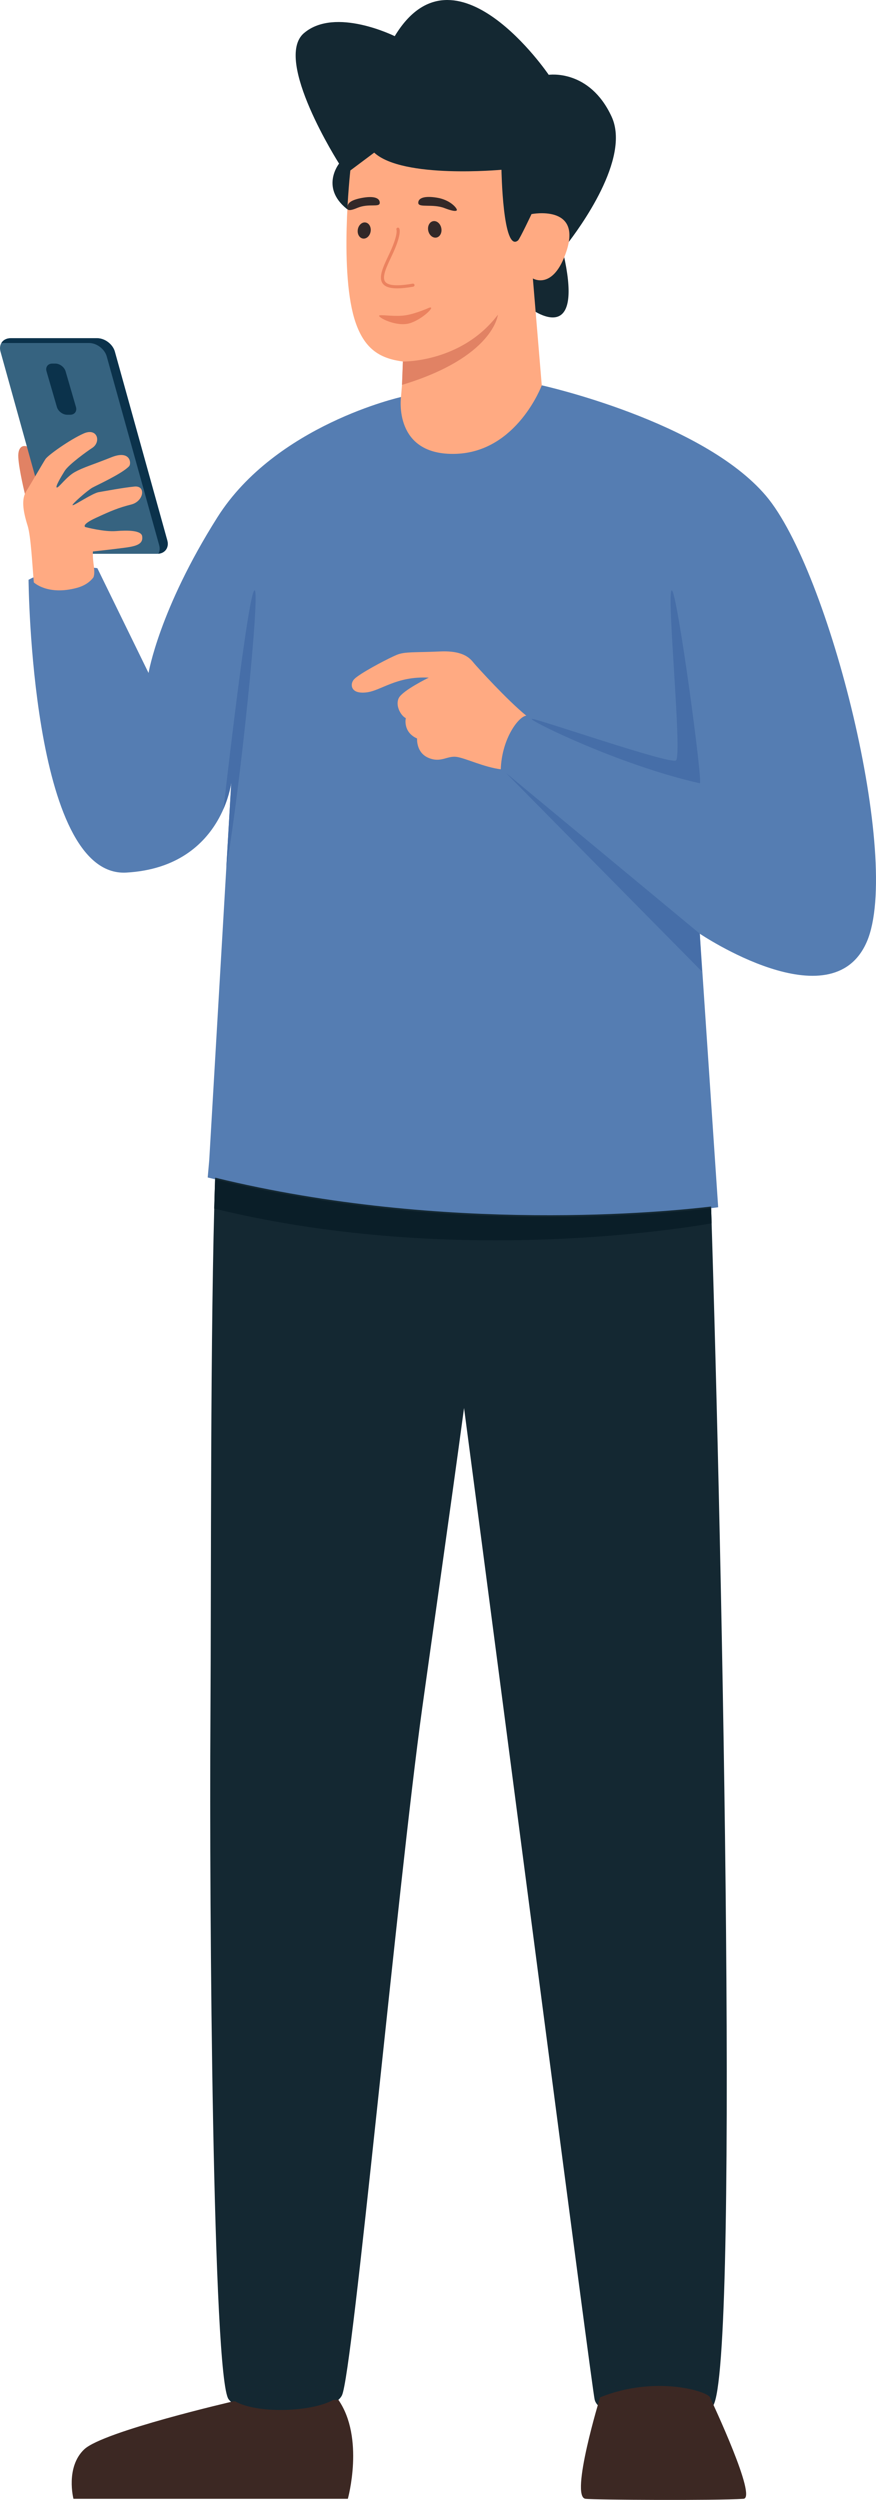 <?xml version="1.0" encoding="UTF-8"?><svg id="Layer_2" xmlns="http://www.w3.org/2000/svg" viewBox="0 0 549.01 1565.3"><defs><style>.cls-1{fill:#3c2823;}.cls-2{fill:#366380;}.cls-3{fill:#ffaa82;}.cls-4{fill:#142832;}.cls-5{fill:#eb825f;}.cls-6{fill:#0b324b;}.cls-7{fill:#e18264;}.cls-8{fill:#466ea8;}.cls-9{fill:#322828;}.cls-10{fill:#557db2;}.cls-11{fill:#0a1e28;}</style></defs><g id="Layer_1-2"><g><g><g><path class="cls-10" d="M61.01,355.74l32.09,65.63s6.57-39.63,43.14-97.46c36.56-57.84,115.07-75.32,115.07-75.32l88.24-7.32s100.56,22.22,140.44,69.09c39.88,46.86,85.23,228.4,63.29,279.26-21.94,50.85-104.7-4.99-104.7-4.99l11.52,171.28s-157.2,22.2-319.93-18.65l.96-10.78h0l10.72-183.44,.05-.84v-.05l3.05-52.22c-.11,.84-1.07,7.78-4.87,16.53-1.04,2.41-2.31,4.96-3.84,7.57-8.52,14.53-25.12,30.55-57.1,32.33-59.83,3.33-61.25-183.34-61.25-183.34,20.74-11.13,43.13-7.26,43.13-7.26Z"/><g><g><polygon class="cls-8" points="317.09 483.95 438.58 584.63 439.87 608.26 317.09 483.95"/><path class="cls-8" d="M421.02,369.65c-3.55,0,6.75,103.97,2.6,106.5-4.15,2.53-87.33-26.43-90.32-26.03-2.99,.4,54.91,29.05,105.29,40.31,2.12,.47-14.27-120.78-17.56-120.78Z"/><path class="cls-8" d="M141.89,542.2l-.05,.84c8.36-46.26,21.67-175.75,17.62-173.39-3.7,2.16-15.65,104.13-19.39,136.81,3.8-8.74,4.76-15.69,4.87-16.53l-3.04,52.22v.05Z"/></g><path class="cls-3" d="M221.61,425.7c.47-.62,1.28-1.33,2.33-2.09,6.14-4.47,20.33-11.78,24.73-13.59,5.15-2.11,11.23-1.39,27.01-2.11,15.79-.73,19.39,5.01,21.63,7.65,1.85,2.17,20.62,22.91,32.55,32.56-4.6,.33-15.31,13.9-16.02,33.57-10.6-1.39-21.55-6.74-27.34-7.73-6.21-1.06-9.97,3.9-17.9,.59-7.93-3.3-7.2-12.15-7.2-12.15-9.11-4.09-7.07-12.75-7.07-12.75-3.04-1.45-6.74-7.79-4.42-12.55,2.31-4.76,18.82-12.81,18.82-12.81-20.41-1.06-29.79,8.19-39.1,9.25-2.92,.33-5.04,.05-6.47-.6-3.14-1.43-3.37-4.86-1.56-7.24Z"/></g></g><g><path class="cls-7" d="M24.34,294.43s-4.17-13-6.58-14.46c-2.41-1.46-6.71-1.25-6.29,6.47,.42,7.72,4.2,23.09,4.2,23.09l8.67-15.1Z"/><g><g><path class="cls-2" d="M6.7,211.76H60.91c4.8,0,9.78,3.78,11.06,8.4l32.87,118.2c1.29,4.62-1.59,8.4-6.39,8.4H44.24c-4.79,0-9.77-3.78-11.05-8.4l-1.97-7.08-17.42-62.63L.31,220.16c-1.29-4.62,1.59-8.4,6.39-8.4Z"/><path class="cls-6" d="M35.66,254.86c.77,2.66,3.67,4.83,6.44,4.83h1.88c2.77,0,4.4-2.17,3.63-4.83l-6.51-22.38c-.77-2.66-3.67-4.83-6.44-4.83h-1.88c-2.77,0-4.4,2.17-3.63,4.83l6.51,22.38Z"/></g><path class="cls-6" d="M99.76,341.37l-32.87-118.2c-1.29-4.62-6.26-8.4-11.06-8.4H1.62c-.27,0-.52,.02-.78,.04,1.09-1.85,3.17-3.04,5.86-3.04H60.91c4.8,0,9.78,3.78,11.06,8.4l32.87,118.2c1.22,4.36-1.28,7.97-5.61,8.36,.86-1.46,1.1-3.33,.53-5.36Z"/></g><path class="cls-3" d="M58.56,361.51c-2.15,2.83-5.46,5.27-10.53,6.62-18.24,4.85-26.84-3.47-26.84-3.47-.97-11.23-1.83-28.93-3.87-35.43-3.1-9.86-3.89-16.86-.83-21.71,3.06-4.85,10.42-17.66,12.02-20.09,1.6-2.43,15.22-12.15,23.91-16,8.69-3.84,11.14,5.38,5.31,9.08-2.79,1.78-14.62,10.28-17.14,14.28-2.52,4.01-6.24,10.36-4.94,10.47,1.3,.11,5.92-6.74,11.28-9.7,5.36-2.96,10.73-4.39,22.92-9.26,11.96-4.78,12.59,3.96,11.07,5.61-4.26,4.61-20.06,11.8-23,13.41-2.95,1.61-13.63,10.93-12.38,11.02,1.25,.09,12.52-7.58,16.39-8.2s14.84-2.75,22.3-3.49c7.46-.74,5.93,9.26-2,11.25-7.93,1.99-12.7,3.99-22.23,8.41-9.53,4.42-6.5,5.71-6.5,5.71,0,0,11.81,3.13,19.22,2.51,7.41-.62,15.73-.44,16.36,3.12,.87,4.93-3.47,6.29-10.32,7.22-6.85,.93-20.54,2.44-20.54,2.44-.33,7.47,1.85,12.13,.35,16.2Z"/></g></g><g><g><path class="cls-4" d="M134.84,737.38c145.03,35.37,284.49,21.23,310.82,18.07,7.05,220.7,17.83,742.82,.4,751.78-22.16,11.39-70.59,9.02-73.42-4.94-2.1-10.37-54.53-414.46-81.81-620.68-9.51,70.36-20.12,143.87-26.22,187.91-15.34,110.73-43.58,416.91-50.31,430.32-6.73,13.41-61.03,15.7-71.02,2.44-9.91-13.14-12.16-304.99-11.39-426.77,.53-83.78-.22-246.28,2.96-338.13Z"/><g><path class="cls-1" d="M52.8,1533.61c11.87-11.26,93.36-30.03,93.36-30.03l1.24-.02c13.53,7.81,47.51,6.86,61.46-.89l3.21-.05c16.53,23.85,5.94,61.97,5.94,61.97H46.03s-5.11-19.73,6.76-30.99Z"/><path class="cls-1" d="M376.08,1501.06s-19.05,62.34-9.14,63.53c5.63,.68,81.36,1.17,99.03,0,8.64-.57-19.32-59.75-20.98-63.53-1.65-3.79-34.22-13.96-68.91,0Z"/></g></g><path class="cls-11" d="M445.69,756.48c.1,3.11,.2,6.28,.3,9.5-29.76,5.11-168.78,25.61-311.74-9.24,.17-6.37,.35-12.49,.55-18.33,145.1,35.39,284.64,21.23,310.89,18.07Z"/></g><g><g><path class="cls-4" d="M190.55,20.7c19.57-16.63,56.83,1.95,56.83,1.95,37.76-62.51,96.52,24.2,96.52,24.2,0,0,25.51-3.87,39.41,26.19,12.1,26.17-20.17,69.98-28.72,80.88,1.55-6.1,1.16-10.8-1.2-13.96-3.34-4.48-10-5.23-14.99-5.08-1.93,.06-3.51,.26-4.36,.39-2.82,5.97-7.38,15.37-8.52,16.32-.87,.73-1.77,1.12-2.67,1.14-.98,.03-1.89-.35-2.71-1.13-5.93-5.65-7.01-36.07-7.19-43.85-2.28,.18-7.11,.52-13.28,.72-18.79,.59-51.85-.1-65.23-11.18l-13.61,10.18c-.25,2.4-1.21,12-1.83,24.58-19.19-13.76-6.5-29.61-6.5-29.61,0,0-41.54-65.11-21.97-81.74Z"/><path class="cls-4" d="M332.41,171.83l2.26,1.38s1.79,1.04,4.3,.96c3.97-.13,9.57-2.99,14.12-15.49,11.73,51.51-11.32,40.47-18.88,35.7l-1.8-22.56Z"/></g><g><path class="cls-3" d="M219.57,106.74l14.95-11.18c17.9,16.52,79.76,10.73,79.76,10.73,0,0,.83,52.26,10.38,44.26,1.12-.94,8.46-16.5,8.46-16.5,0,0,31.68-6.21,21.86,23.32-8.24,24.79-21.02,16.98-21.02,16.98l5.58,66.92s-15.52,41.68-53.89,42.9c-39.43,1.25-34.34-35.57-34.34-35.57l.64-7.6,.55-14.63c-13.69-1.82-23.5-7.1-29.47-23.92-10.82-30.55-3.46-95.71-3.46-95.71Z"/><g><g><path class="cls-9" d="M268.34,144.18c.47,2.85,2.7,4.91,4.99,4.6,2.29-.31,3.76-2.88,3.29-5.73-.47-2.85-2.7-4.91-4.99-4.6-2.29,.31-3.76,2.88-3.29,5.73Z"/><path class="cls-9" d="M232.31,144.75c-.36,2.79-2.47,4.87-4.7,4.64-2.24-.23-3.76-2.68-3.4-5.47,.36-2.79,2.47-4.87,4.7-4.64,2.24,.23,3.76,2.68,3.4,5.47Z"/><path class="cls-9" d="M286.32,131.28c-.32-1.42-4.46-6.19-12.44-7.5-7.98-1.31-11.79,.22-11.74,3.25,.06,3.28,9,.41,16.42,3.26,7.42,2.85,7.88,1.55,7.76,.99Z"/><path class="cls-9" d="M217.68,129.55c.27-1.43,.58-3.92,8.5-5.51,7.92-1.59,11.77-.18,11.83,2.87,.06,3.3-6.8,.17-14.11,3.28-7.31,3.12-6.32-.08-6.22-.64Z"/><path class="cls-5" d="M268.95,192.68s-8.32,3.74-14.73,4.73c-6.41,.99-13.69-.35-16.25,.04-2.56,.39,8.3,6.69,17.08,5.34,8.04-1.24,18.91-11.68,13.91-10.11Z"/><path class="cls-5" d="M259,179.51c.52-.1,.87-.6,.78-1.12-.09-.53-.59-.88-1.12-.79-9.56,1.68-15.36,1.29-17.22-1.16-2.22-2.91,.73-9.14,3.85-15.74l.43-.91c5.96-12.63,4.82-16.15,4.53-16.73-.24-.48-.82-.68-1.3-.43-.46,.23-.66,.78-.45,1.25,.05,.16,.95,3.47-4.53,15.09l-.43,.9c-3.53,7.46-6.57,13.9-3.64,17.74,2.41,3.16,8.47,3.76,19.1,1.89h.01Z"/></g><path class="cls-7" d="M251.95,241c57.57-17.38,60.1-43.95,60.1-43.95-22.81,30.1-59.55,29.31-59.55,29.31l-.55,14.63Z"/></g></g></g></g></g></svg>